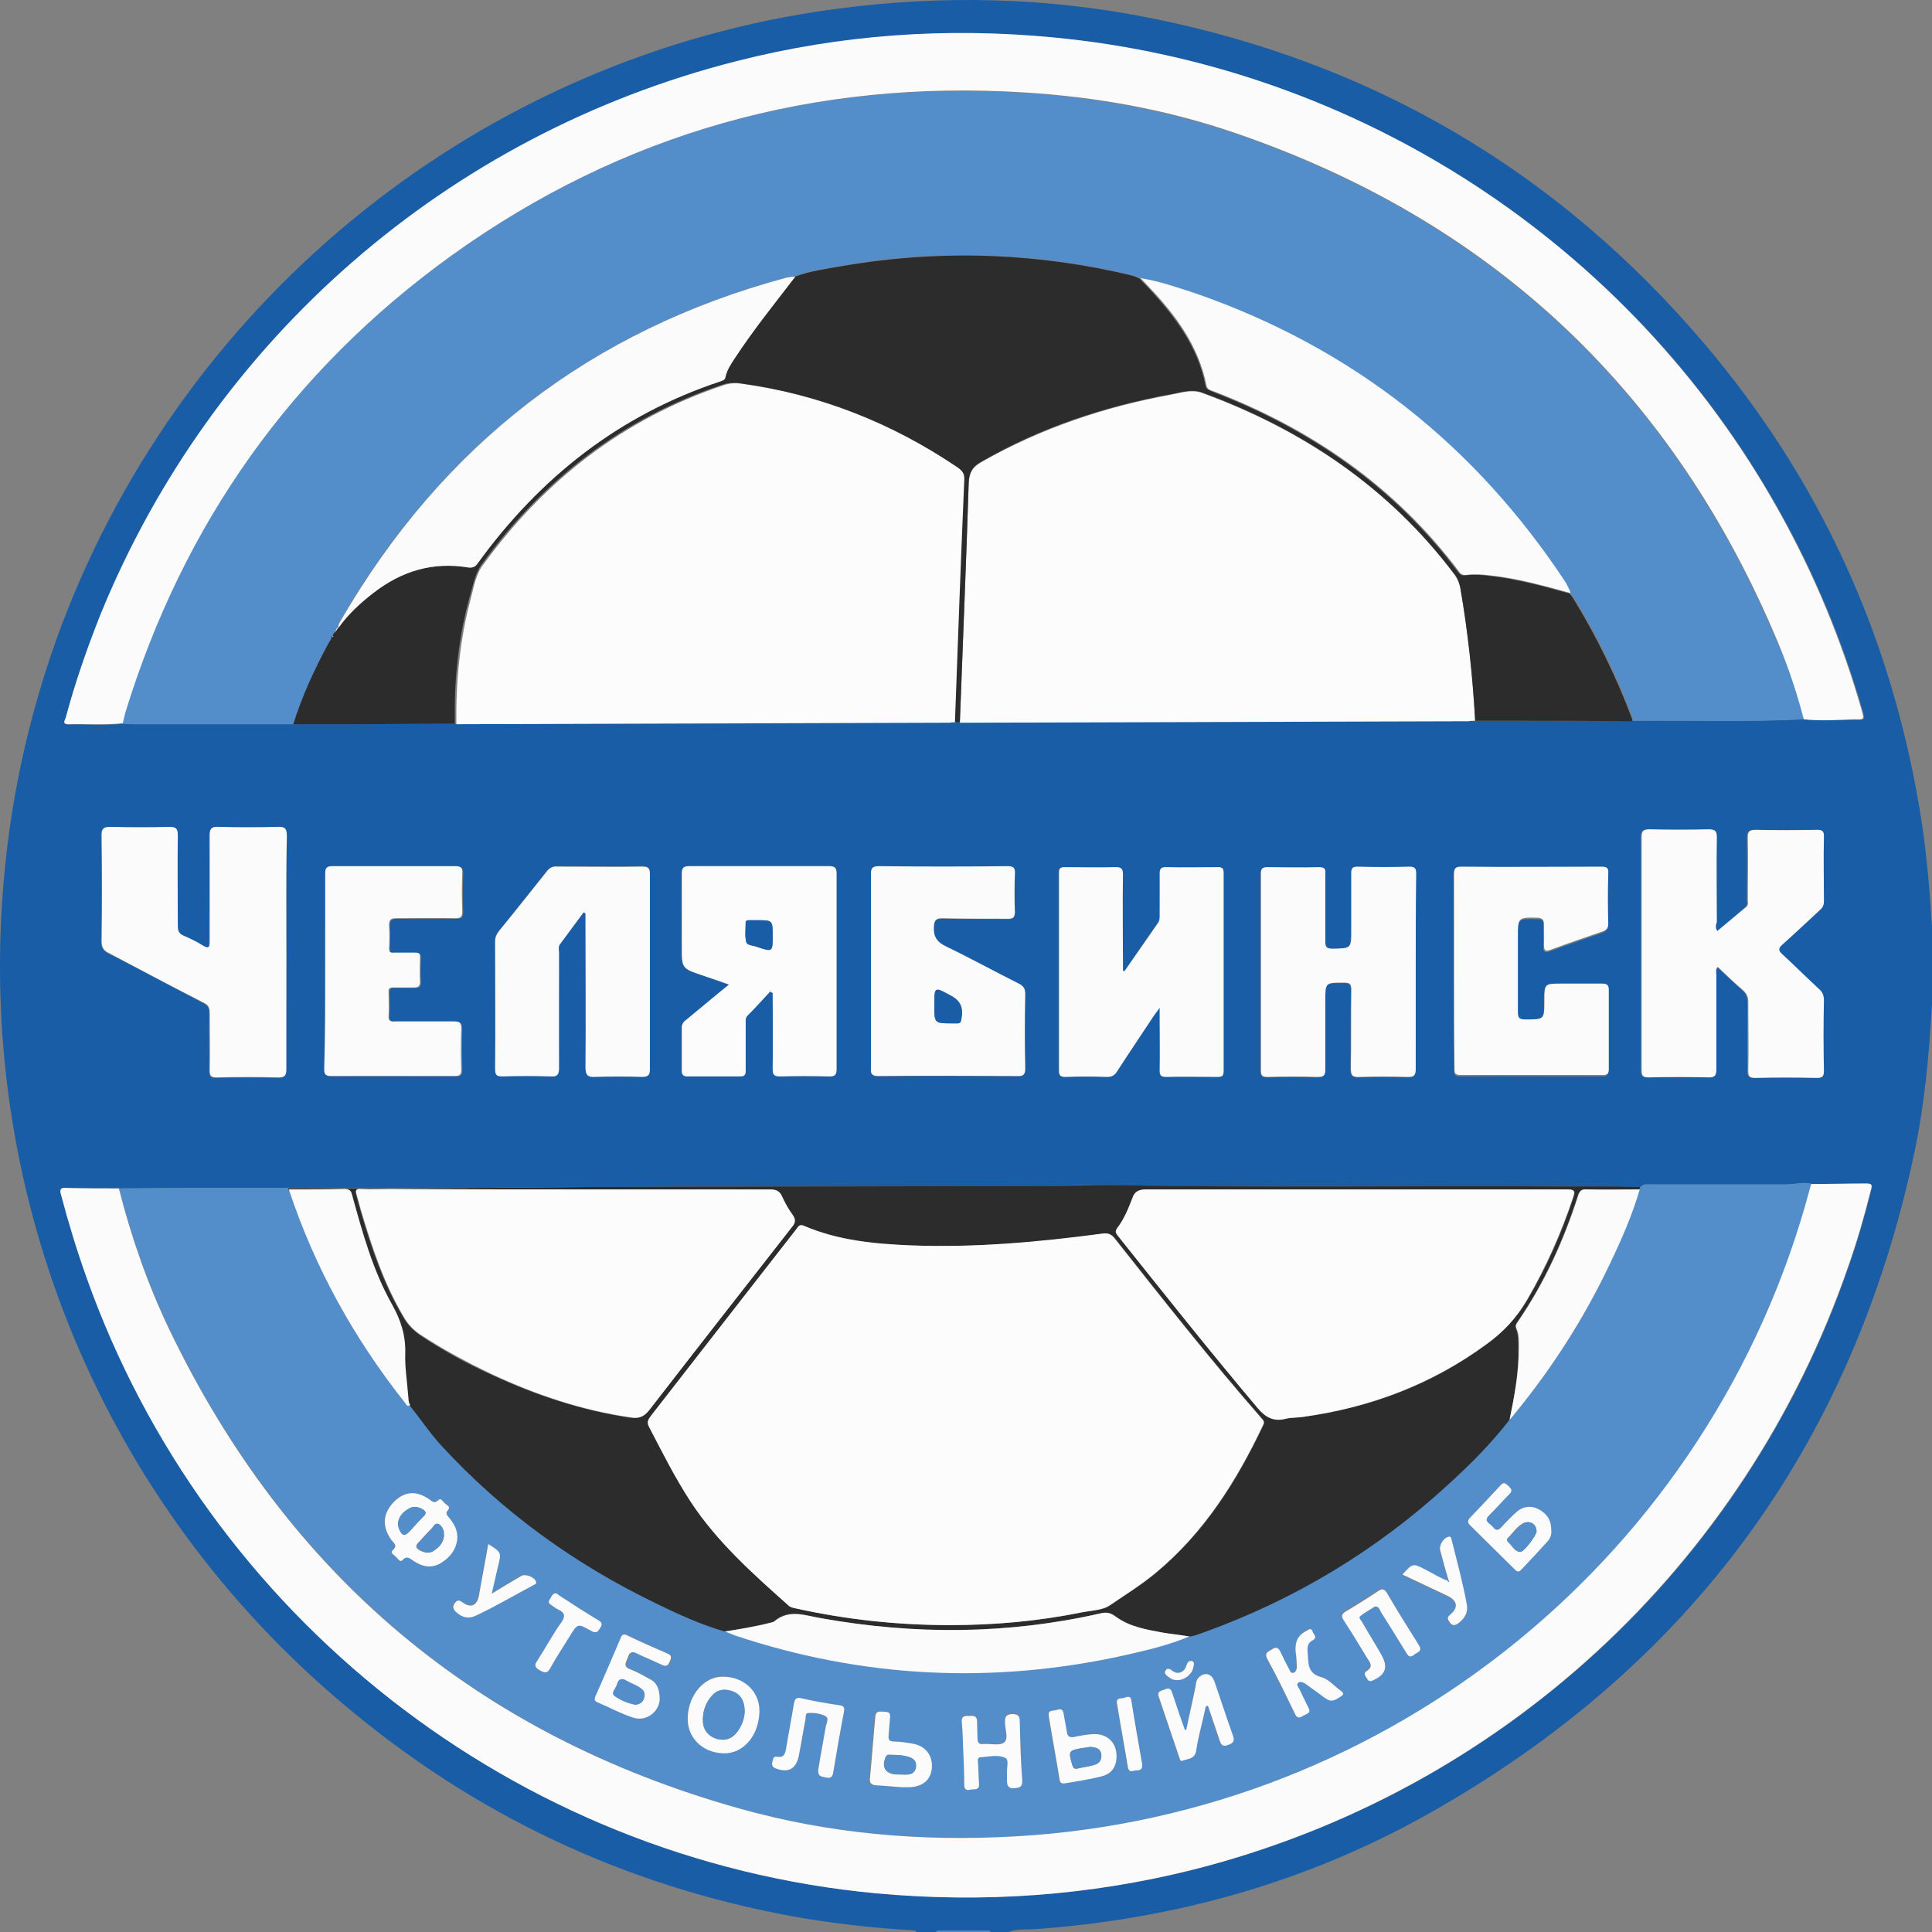 <?xml version="1.0" encoding="UTF-8"?>
<svg xmlns="http://www.w3.org/2000/svg" width="50" height="50" viewBox="0 0 50 50" fill="none">
  <rect x="0" y="0" width="50" height="50" fill="#808080" stroke="none"/>
  <g clip-path="url(#clip0_7229_634)">
    <path d="M26.099 50.004C25.947 50.004 25.794 50.004 25.642 50.004C25.616 49.966 25.591 49.966 25.553 49.966C25.133 49.966 24.726 49.966 24.307 49.966C24.269 49.966 24.243 49.978 24.218 50.004C24.053 50.004 23.887 50.004 23.722 50.004C23.697 49.94 23.62 49.966 23.582 49.953C22.68 49.902 21.777 49.8 20.887 49.66C16.514 48.923 12.598 47.156 9.178 44.346C2.911 39.223 -0.458 31.494 0.05 23.421C0.203 20.916 0.724 18.501 1.601 16.162C4.843 7.606 12.547 1.44 21.624 0.232C24.37 -0.137 27.104 -0.073 29.812 0.474C35.545 1.63 40.325 4.44 44.114 8.902C47.063 12.373 48.907 16.378 49.669 20.878C49.847 21.908 49.936 22.95 50 24.006C50 24.667 50 25.34 50 26.002C49.924 27.285 49.809 28.582 49.542 29.841C47.928 37.431 43.72 43.139 36.969 46.94C33.803 48.72 30.384 49.673 26.761 49.928C26.532 49.94 26.303 49.915 26.099 50.004ZM38.177 18.653C39.537 18.653 40.91 18.653 42.27 18.653C43.745 18.641 45.207 18.691 46.682 18.615C47.127 18.666 47.584 18.628 48.029 18.628C48.271 18.628 48.271 18.628 48.208 18.399C47.686 16.581 46.962 14.839 46.033 13.187C42.181 6.309 35.151 1.732 27.294 0.982C24.523 0.715 21.79 0.919 19.095 1.592C11.607 3.487 5.53 8.788 2.618 15.933C2.262 16.797 1.97 17.674 1.728 18.577C1.716 18.628 1.614 18.755 1.792 18.755C2.262 18.742 2.733 18.78 3.203 18.73C3.305 18.742 3.394 18.742 3.496 18.742C4.869 18.742 6.242 18.742 7.627 18.742C8.174 18.742 8.721 18.742 9.267 18.742C10.119 18.742 10.958 18.73 11.81 18.73C11.861 18.73 11.912 18.73 11.95 18.73C16.158 18.717 20.378 18.704 24.587 18.691C24.637 18.691 24.688 18.691 24.726 18.691C24.765 18.691 24.815 18.691 24.854 18.691C24.917 18.691 24.981 18.704 25.044 18.691C29.367 18.679 33.702 18.666 38.024 18.653C38.062 18.666 38.126 18.653 38.177 18.653ZM7.462 30.743C6.547 30.743 5.631 30.743 4.716 30.743C4.169 30.743 3.623 30.756 3.076 30.756C2.631 30.756 2.173 30.756 1.728 30.743C1.589 30.743 1.55 30.769 1.589 30.909C1.779 31.633 1.995 32.345 2.25 33.057C5.352 41.816 13.335 48.135 22.692 48.999C25.451 49.254 28.184 49.063 30.88 48.389C38.825 46.38 45.169 40.545 47.839 32.79C48.068 32.142 48.258 31.481 48.424 30.82C48.449 30.731 48.487 30.629 48.322 30.629C47.839 30.642 47.368 30.642 46.885 30.642C46.669 30.578 46.44 30.654 46.224 30.654C45.067 30.654 43.91 30.654 42.741 30.654C42.652 30.654 42.537 30.629 42.461 30.718C41.8 30.718 41.139 30.718 40.478 30.705C36.562 30.68 32.647 30.756 28.731 30.667C28.197 30.654 27.663 30.68 27.129 30.693C23.201 30.705 19.273 30.705 15.344 30.718C14.429 30.718 13.514 30.718 12.598 30.743C10.882 30.756 9.178 30.743 7.462 30.743ZM44.444 24.095C44.394 24.006 44.406 23.929 44.406 23.866C44.406 23.141 44.406 22.404 44.406 21.679C44.406 21.526 44.381 21.463 44.203 21.463C43.694 21.476 43.173 21.476 42.665 21.463C42.512 21.463 42.461 21.501 42.461 21.666C42.461 23.675 42.461 25.684 42.461 27.692C42.461 27.832 42.499 27.883 42.639 27.883C43.16 27.87 43.682 27.87 44.203 27.883C44.368 27.883 44.406 27.832 44.394 27.68C44.381 26.866 44.394 26.04 44.394 25.226C44.394 25.162 44.368 25.086 44.432 25.023C44.648 25.226 44.864 25.429 45.093 25.633C45.182 25.709 45.22 25.798 45.22 25.925C45.22 26.523 45.22 27.12 45.22 27.718C45.22 27.858 45.258 27.896 45.398 27.896C45.932 27.883 46.466 27.883 47 27.896C47.152 27.896 47.178 27.845 47.178 27.705C47.165 27.095 47.165 26.497 47.178 25.887C47.178 25.76 47.14 25.684 47.051 25.595C46.733 25.29 46.428 24.984 46.097 24.692C45.995 24.603 45.995 24.54 46.097 24.451C46.428 24.158 46.733 23.853 47.063 23.561C47.14 23.497 47.178 23.433 47.178 23.332C47.178 22.772 47.178 22.213 47.178 21.641C47.178 21.514 47.14 21.476 47.012 21.476C46.478 21.476 45.957 21.488 45.423 21.476C45.258 21.476 45.207 21.514 45.207 21.679C45.22 22.213 45.207 22.747 45.207 23.281C45.207 23.344 45.233 23.421 45.169 23.472C44.94 23.675 44.699 23.878 44.444 24.095ZM7.411 24.641C7.411 23.649 7.411 22.658 7.411 21.666C7.411 21.476 7.373 21.399 7.17 21.412C6.661 21.425 6.153 21.425 5.644 21.412C5.453 21.412 5.415 21.463 5.415 21.641C5.428 22.544 5.415 23.446 5.415 24.349C5.415 24.501 5.415 24.603 5.225 24.476C5.072 24.374 4.894 24.298 4.729 24.222C4.614 24.171 4.589 24.095 4.589 23.98C4.589 23.192 4.589 22.416 4.589 21.628C4.589 21.463 4.551 21.399 4.373 21.412C3.864 21.425 3.356 21.425 2.847 21.412C2.669 21.412 2.606 21.45 2.618 21.641C2.631 22.556 2.631 23.459 2.618 24.374C2.618 24.527 2.669 24.603 2.809 24.679C3.635 25.099 4.449 25.531 5.263 25.963C5.377 26.027 5.415 26.09 5.415 26.218C5.403 26.713 5.415 27.222 5.415 27.718C5.415 27.858 5.453 27.896 5.593 27.896C6.127 27.883 6.661 27.883 7.195 27.896C7.36 27.896 7.398 27.845 7.398 27.68C7.398 26.65 7.411 25.645 7.411 24.641ZM29.1 25.137C29.087 25.137 29.074 25.124 29.049 25.124C29.049 25.061 29.049 24.984 29.049 24.921C29.049 24.158 29.049 23.395 29.049 22.633C29.049 22.493 29.011 22.442 28.858 22.442C28.426 22.454 27.994 22.454 27.561 22.442C27.447 22.442 27.383 22.454 27.396 22.594C27.396 24.298 27.396 26.002 27.396 27.705C27.396 27.832 27.434 27.87 27.561 27.87C27.917 27.858 28.286 27.858 28.642 27.87C28.756 27.87 28.833 27.832 28.896 27.73C29.214 27.247 29.545 26.764 29.863 26.268C29.901 26.218 29.926 26.179 30.002 26.078C30.002 26.205 30.002 26.268 30.002 26.345C30.002 26.802 30.002 27.247 30.002 27.705C30.002 27.832 30.041 27.87 30.168 27.87C30.613 27.858 31.058 27.87 31.503 27.87C31.617 27.87 31.655 27.845 31.655 27.718C31.655 26.014 31.655 24.298 31.655 22.594C31.655 22.467 31.617 22.442 31.503 22.442C31.058 22.442 30.613 22.442 30.168 22.442C30.041 22.442 30.002 22.48 30.002 22.607C30.015 22.963 30.002 23.319 30.002 23.675C30.002 23.738 30.015 23.815 29.964 23.878C29.684 24.285 29.392 24.705 29.1 25.137ZM19.934 25.658C19.959 25.671 19.972 25.684 19.997 25.696C19.997 26.345 19.997 26.993 19.997 27.654C19.997 27.807 20.023 27.858 20.188 27.858C20.607 27.845 21.04 27.845 21.459 27.858C21.624 27.858 21.65 27.807 21.65 27.654C21.65 25.976 21.65 24.298 21.65 22.607C21.65 22.467 21.612 22.416 21.459 22.416C20.251 22.416 19.044 22.416 17.836 22.416C17.696 22.416 17.645 22.454 17.645 22.607C17.658 23.243 17.645 23.866 17.645 24.501C17.645 25.061 17.645 25.061 18.166 25.239C18.395 25.315 18.611 25.391 18.866 25.48C18.484 25.798 18.128 26.09 17.772 26.383C17.696 26.446 17.645 26.497 17.645 26.599C17.645 26.968 17.645 27.336 17.645 27.705C17.645 27.832 17.696 27.858 17.811 27.858C18.255 27.858 18.7 27.858 19.145 27.858C19.273 27.858 19.298 27.819 19.298 27.705C19.298 27.298 19.298 26.904 19.298 26.497C19.298 26.421 19.285 26.345 19.349 26.281C19.552 26.078 19.743 25.874 19.934 25.658ZM36.639 25.15C36.639 24.311 36.639 23.472 36.639 22.633C36.639 22.493 36.613 22.442 36.461 22.442C36.016 22.454 35.571 22.454 35.126 22.442C34.999 22.442 34.96 22.48 34.96 22.607C34.96 23.09 34.96 23.573 34.96 24.069C34.96 24.565 34.96 24.552 34.477 24.565C34.312 24.565 34.287 24.501 34.287 24.361C34.299 23.789 34.287 23.205 34.287 22.633C34.287 22.505 34.261 22.442 34.121 22.454C33.676 22.467 33.231 22.467 32.786 22.454C32.659 22.454 32.621 22.493 32.621 22.62C32.621 24.323 32.621 26.027 32.621 27.718C32.621 27.845 32.659 27.883 32.786 27.883C33.219 27.87 33.664 27.87 34.096 27.883C34.261 27.883 34.287 27.832 34.287 27.68C34.274 27.095 34.287 26.51 34.287 25.925C34.287 25.429 34.287 25.442 34.782 25.442C34.935 25.442 34.96 25.493 34.96 25.633C34.948 26.307 34.96 26.98 34.948 27.654C34.948 27.819 34.973 27.883 35.164 27.883C35.583 27.87 36.016 27.87 36.435 27.883C36.6 27.883 36.626 27.832 36.626 27.68C36.626 26.828 36.639 25.989 36.639 25.15ZM37.63 25.15C37.63 25.989 37.63 26.828 37.63 27.667C37.63 27.781 37.63 27.858 37.783 27.858C39.016 27.845 40.236 27.858 41.469 27.858C41.597 27.858 41.622 27.807 41.622 27.705C41.622 27.018 41.622 26.332 41.622 25.645C41.622 25.506 41.571 25.48 41.444 25.493C41.101 25.493 40.745 25.493 40.402 25.493C39.957 25.493 39.957 25.493 39.957 25.938C39.957 26.421 39.957 26.421 39.461 26.421C39.321 26.421 39.27 26.383 39.27 26.23C39.283 25.582 39.27 24.934 39.27 24.298C39.27 23.764 39.27 23.777 39.791 23.789C39.931 23.789 39.957 23.84 39.944 23.967C39.931 24.145 39.944 24.311 39.944 24.489C39.931 24.641 39.982 24.667 40.122 24.616C40.567 24.451 41.012 24.298 41.457 24.145C41.559 24.107 41.609 24.056 41.609 23.942C41.597 23.51 41.597 23.065 41.609 22.633C41.609 22.48 41.546 22.467 41.431 22.467C40.224 22.467 39.016 22.467 37.808 22.467C37.643 22.467 37.617 22.518 37.617 22.671C37.63 23.472 37.63 24.311 37.63 25.15ZM22.54 25.137C22.54 25.976 22.54 26.815 22.54 27.654C22.54 27.807 22.578 27.858 22.73 27.858C23.925 27.845 25.133 27.845 26.328 27.858C26.481 27.858 26.532 27.819 26.532 27.667C26.519 27.018 26.519 26.37 26.532 25.735C26.532 25.595 26.494 25.518 26.366 25.468C25.731 25.15 25.12 24.806 24.472 24.501C24.243 24.387 24.154 24.26 24.167 23.993C24.18 23.815 24.218 23.777 24.396 23.777C24.955 23.789 25.515 23.777 26.087 23.789C26.214 23.789 26.265 23.764 26.265 23.611C26.252 23.281 26.252 22.963 26.265 22.633C26.265 22.48 26.227 22.429 26.074 22.429C24.968 22.442 23.849 22.442 22.743 22.429C22.565 22.429 22.54 22.493 22.54 22.645C22.54 23.472 22.54 24.311 22.54 25.137ZM15.103 23.611C15.115 23.611 15.128 23.624 15.153 23.624C15.153 23.7 15.153 23.764 15.153 23.84C15.153 25.099 15.153 26.357 15.153 27.616C15.153 27.819 15.217 27.87 15.408 27.858C15.815 27.845 16.209 27.845 16.615 27.858C16.768 27.858 16.819 27.819 16.819 27.654C16.819 25.976 16.819 24.298 16.819 22.607C16.819 22.442 16.768 22.416 16.615 22.416C15.891 22.429 15.153 22.416 14.429 22.416C14.302 22.416 14.225 22.454 14.149 22.544C13.742 23.065 13.323 23.573 12.916 24.082C12.852 24.158 12.814 24.234 12.814 24.349C12.814 25.455 12.814 26.561 12.814 27.667C12.814 27.819 12.865 27.845 13.005 27.845C13.425 27.832 13.844 27.832 14.251 27.845C14.416 27.845 14.48 27.807 14.467 27.629C14.454 26.637 14.467 25.645 14.467 24.654C14.467 24.578 14.441 24.501 14.492 24.425C14.683 24.171 14.899 23.891 15.103 23.611ZM8.416 25.111C8.416 25.963 8.416 26.815 8.416 27.667C8.416 27.794 8.428 27.858 8.581 27.858C9.661 27.845 10.729 27.858 11.81 27.858C11.924 27.858 11.963 27.819 11.963 27.705C11.963 27.349 11.95 26.98 11.963 26.624C11.963 26.472 11.912 26.446 11.772 26.446C11.263 26.459 10.755 26.446 10.246 26.446C10.132 26.446 10.068 26.421 10.081 26.294C10.094 26.09 10.094 25.887 10.081 25.696C10.081 25.595 10.119 25.556 10.208 25.569C10.386 25.569 10.551 25.569 10.729 25.569C10.844 25.569 10.895 25.556 10.895 25.417C10.882 25.213 10.882 24.997 10.895 24.794C10.895 24.692 10.856 24.667 10.767 24.667C10.577 24.667 10.399 24.667 10.208 24.667C10.119 24.667 10.081 24.641 10.094 24.552C10.094 24.361 10.106 24.158 10.094 23.967C10.081 23.828 10.132 23.777 10.284 23.777C10.793 23.789 11.301 23.777 11.81 23.777C11.95 23.777 11.988 23.738 11.988 23.599C11.975 23.268 11.975 22.95 11.988 22.62C11.988 22.48 11.963 22.429 11.81 22.429C10.742 22.429 9.687 22.429 8.619 22.429C8.466 22.429 8.428 22.48 8.441 22.62C8.416 23.446 8.416 24.285 8.416 25.111Z" fill="#195DA6"></path>
    <path d="M24.218 50.004C24.243 49.966 24.269 49.966 24.307 49.966C24.726 49.966 25.133 49.966 25.553 49.966C25.591 49.966 25.616 49.978 25.642 50.004C25.159 50.004 24.688 50.004 24.218 50.004Z" fill="#548ECA"></path>
    <path d="M46.682 18.615C45.207 18.691 43.745 18.64 42.27 18.653C42.27 18.628 42.258 18.602 42.258 18.577C41.851 17.484 41.342 16.454 40.732 15.462C40.707 15.424 40.669 15.386 40.643 15.348C40.63 15.259 40.567 15.182 40.516 15.106C38.164 11.508 34.973 9.004 30.918 7.593C30.46 7.428 29.99 7.275 29.494 7.199C29.43 7.173 29.367 7.148 29.303 7.122C28.108 6.83 26.9 6.665 25.68 6.614C24.383 6.563 23.099 6.639 21.828 6.868C21.408 6.944 20.976 6.995 20.569 7.148C20.493 7.161 20.417 7.161 20.34 7.186C15.281 8.546 11.454 11.508 8.822 16.034C8.784 16.098 8.733 16.161 8.746 16.25C8.67 16.263 8.683 16.339 8.657 16.378V16.365C8.644 16.39 8.632 16.403 8.619 16.428V16.441L8.606 16.454C8.619 16.479 8.606 16.492 8.581 16.479C8.581 16.543 8.53 16.594 8.505 16.645C8.149 17.318 7.831 18.005 7.589 18.742C6.216 18.742 4.843 18.742 3.457 18.742C3.356 18.742 3.267 18.73 3.165 18.73C3.19 18.64 3.203 18.552 3.229 18.462C4.729 13.581 7.526 9.614 11.67 6.627C16.094 3.436 21.065 2.063 26.506 2.406C28.375 2.52 30.206 2.864 31.973 3.461C38.495 5.699 43.135 9.996 45.868 16.327C46.212 17.064 46.491 17.827 46.682 18.615Z" fill="#548ECA"></path>
    <path d="M42.461 30.718C42.537 30.629 42.639 30.654 42.741 30.654C43.898 30.654 45.054 30.654 46.224 30.654C46.44 30.654 46.669 30.578 46.885 30.642C46.873 30.693 46.86 30.731 46.847 30.782C44.33 40.202 36.016 46.978 26.29 47.525C23.862 47.665 21.472 47.461 19.133 46.8C12.357 44.893 7.449 40.749 4.398 34.417C3.839 33.248 3.406 32.028 3.089 30.756C3.635 30.756 4.182 30.744 4.729 30.744C5.644 30.744 6.559 30.744 7.475 30.744C7.475 30.756 7.475 30.769 7.475 30.782C8.148 32.803 9.165 34.646 10.5 36.312C10.526 36.35 10.551 36.426 10.627 36.363C10.907 36.706 11.149 37.062 11.441 37.392C13.03 39.121 14.899 40.469 17.009 41.486C17.581 41.766 18.166 42.033 18.777 42.211C18.853 42.249 18.929 42.274 19.005 42.3C22.323 43.406 25.705 43.571 29.112 42.808C29.672 42.681 30.231 42.554 30.765 42.325C30.892 42.312 31.019 42.261 31.146 42.223C33.511 41.372 35.634 40.1 37.477 38.397C38.05 37.876 38.584 37.329 39.067 36.719C39.117 36.668 39.168 36.617 39.206 36.566C40.198 35.371 41.025 34.074 41.673 32.676C41.965 32.053 42.245 31.43 42.436 30.769C42.448 30.769 42.448 30.744 42.461 30.718ZM37.465 40.927C37.249 40.85 37.058 40.723 36.855 40.621C36.55 40.456 36.55 40.456 36.282 40.761C36.677 40.952 37.071 41.13 37.465 41.321C37.694 41.435 37.732 41.613 37.541 41.778C37.465 41.855 37.427 41.893 37.503 41.995C37.579 42.084 37.643 42.084 37.732 42.02C37.91 41.906 37.986 41.753 37.948 41.537C37.846 40.965 37.681 40.418 37.554 39.859C37.541 39.821 37.541 39.77 37.477 39.782C37.35 39.808 37.223 40.011 37.261 40.138C37.338 40.393 37.414 40.66 37.477 40.914C37.477 40.901 37.477 40.914 37.465 40.927ZM11.835 39.821C11.835 39.579 11.746 39.426 11.619 39.274C11.568 39.21 11.517 39.16 11.594 39.083C11.657 39.007 11.594 38.969 11.543 38.931C11.479 38.88 11.416 38.753 11.352 38.816C11.225 38.931 11.149 38.829 11.072 38.778C10.755 38.575 10.462 38.6 10.208 38.854C9.89 39.16 9.865 39.503 10.132 39.859C10.195 39.935 10.297 40.011 10.17 40.113C10.094 40.177 10.182 40.227 10.221 40.266C10.284 40.316 10.348 40.444 10.411 40.38C10.551 40.24 10.627 40.342 10.716 40.405C10.933 40.545 11.161 40.596 11.403 40.456C11.657 40.316 11.81 40.088 11.835 39.821ZM17.073 43.94C17.06 43.711 16.984 43.545 16.819 43.444C16.666 43.355 16.501 43.266 16.336 43.202C16.119 43.126 16.234 43.012 16.272 42.897C16.31 42.77 16.374 42.719 16.514 42.795C16.717 42.91 16.946 42.986 17.162 43.088C17.264 43.139 17.315 43.101 17.353 43.012C17.391 42.923 17.429 42.859 17.302 42.795C16.946 42.643 16.603 42.49 16.259 42.325C16.183 42.287 16.132 42.287 16.094 42.376C15.878 42.884 15.649 43.393 15.433 43.901C15.408 43.965 15.395 44.016 15.484 44.054C15.789 44.181 16.081 44.346 16.399 44.448C16.73 44.563 17.086 44.27 17.073 43.94ZM30.701 44.766C30.689 44.766 30.663 44.766 30.651 44.766C30.536 44.448 30.422 44.13 30.32 43.8C30.282 43.685 30.218 43.685 30.129 43.724C30.04 43.762 29.926 43.762 29.977 43.914C30.155 44.435 30.333 44.969 30.511 45.491C30.523 45.529 30.536 45.592 30.587 45.567C30.727 45.516 30.905 45.529 30.943 45.313C31.007 44.957 31.096 44.613 31.172 44.258C31.184 44.219 31.172 44.156 31.248 44.143C31.35 44.448 31.451 44.741 31.553 45.046C31.591 45.16 31.63 45.224 31.769 45.16C31.896 45.109 31.947 45.071 31.896 44.919C31.731 44.448 31.579 43.978 31.413 43.507C31.35 43.304 31.159 43.266 31.007 43.418C30.943 43.469 30.956 43.558 30.93 43.635C30.854 44.016 30.778 44.397 30.701 44.766ZM40.147 39.605C40.147 39.337 40.033 39.172 39.817 39.058C39.613 38.956 39.423 38.981 39.257 39.121C39.117 39.248 38.978 39.376 38.863 39.516C38.774 39.617 38.711 39.617 38.634 39.516C38.571 39.426 38.367 39.376 38.545 39.21C38.723 39.032 38.889 38.842 39.067 38.664C39.156 38.575 39.105 38.524 39.041 38.46C38.978 38.409 38.94 38.333 38.838 38.435C38.571 38.727 38.304 39.007 38.037 39.287C37.961 39.363 37.973 39.401 38.05 39.477C38.444 39.859 38.825 40.24 39.206 40.621C39.27 40.685 39.308 40.698 39.372 40.621C39.588 40.38 39.817 40.151 40.033 39.91C40.122 39.821 40.16 39.706 40.147 39.605ZM19.654 44.296C19.666 43.8 19.26 43.406 18.713 43.38C18.23 43.367 17.81 43.851 17.798 44.448C17.785 44.957 18.179 45.351 18.726 45.364C19.234 45.376 19.641 44.906 19.654 44.296ZM24.93 45.338C24.93 45.618 24.955 45.898 24.955 46.164C24.955 46.279 25.006 46.317 25.108 46.292C25.197 46.266 25.349 46.342 25.337 46.139C25.324 45.961 25.324 45.783 25.311 45.605C25.311 45.541 25.286 45.465 25.375 45.453C25.591 45.44 25.82 45.376 26.01 45.465C26.112 45.516 26.036 45.732 26.061 45.872C26.074 45.936 26.074 45.999 26.061 46.063C26.049 46.203 26.087 46.266 26.252 46.253C26.392 46.241 26.468 46.228 26.455 46.05C26.43 45.554 26.404 45.058 26.392 44.55C26.392 44.397 26.366 44.334 26.188 44.334C26.01 44.334 26.01 44.423 26.01 44.563C26.01 44.741 26.112 44.969 25.985 45.071C25.87 45.16 25.642 45.109 25.464 45.109C25.451 45.109 25.451 45.109 25.438 45.109C25.324 45.122 25.286 45.071 25.298 44.969C25.298 44.83 25.286 44.677 25.286 44.537C25.298 44.359 25.171 44.397 25.057 44.385C24.93 44.372 24.879 44.423 24.892 44.55C24.917 44.83 24.93 45.084 24.93 45.338ZM21.179 45.783C21.154 45.999 21.281 45.974 21.37 45.999C21.472 46.025 21.535 46.012 21.561 45.885C21.65 45.364 21.739 44.83 21.84 44.308C21.866 44.181 21.815 44.156 21.713 44.13C21.395 44.08 21.065 44.029 20.747 43.952C20.595 43.914 20.556 43.978 20.544 44.105C20.48 44.499 20.417 44.88 20.34 45.275C20.315 45.402 20.277 45.491 20.124 45.465C19.997 45.44 20.01 45.541 19.984 45.618C19.959 45.707 19.997 45.745 20.086 45.77C20.404 45.872 20.607 45.783 20.671 45.453C20.747 45.122 20.798 44.804 20.849 44.474C20.861 44.423 20.849 44.346 20.912 44.334C21.065 44.321 21.23 44.346 21.357 44.41C21.472 44.474 21.383 44.601 21.37 44.69C21.306 45.071 21.243 45.453 21.179 45.783ZM35.583 41.575C35.685 41.562 35.698 41.639 35.723 41.689C35.939 42.033 36.155 42.389 36.371 42.732C36.435 42.834 36.473 42.897 36.588 42.795C36.664 42.732 36.816 42.706 36.702 42.541C36.422 42.096 36.143 41.651 35.876 41.194C35.812 41.079 35.748 41.092 35.647 41.156C35.38 41.334 35.1 41.511 34.821 41.677C34.706 41.74 34.693 41.804 34.77 41.918C34.986 42.249 35.189 42.592 35.393 42.923C35.456 43.037 35.507 43.139 35.367 43.215C35.253 43.291 35.342 43.355 35.367 43.418C35.405 43.495 35.456 43.495 35.532 43.456C35.837 43.317 35.914 43.126 35.748 42.821C35.583 42.529 35.405 42.249 35.24 41.956C35.215 41.906 35.138 41.855 35.202 41.791C35.329 41.728 35.469 41.651 35.583 41.575ZM23.341 46.253C23.417 46.253 23.442 46.253 23.468 46.253C23.836 46.266 24.065 46.088 24.091 45.758C24.116 45.427 23.925 45.185 23.569 45.122C23.417 45.096 23.264 45.084 23.112 45.071C22.985 45.071 22.959 45.02 22.972 44.906C22.997 44.753 22.997 44.588 23.01 44.435C23.023 44.27 22.908 44.296 22.819 44.296C22.73 44.283 22.641 44.283 22.629 44.423C22.59 44.957 22.54 45.491 22.489 46.025C22.476 46.152 22.514 46.203 22.641 46.203C22.908 46.215 23.15 46.241 23.341 46.253ZM28.896 45.453C28.896 45.084 28.642 44.842 28.261 44.88C28.095 44.893 27.93 44.931 27.765 44.957C27.663 44.982 27.612 44.931 27.599 44.83C27.574 44.664 27.536 44.499 27.511 44.334C27.485 44.194 27.396 44.232 27.32 44.258C27.244 44.283 27.104 44.245 27.129 44.41C27.231 44.957 27.32 45.503 27.409 46.05C27.422 46.139 27.472 46.164 27.549 46.152C27.866 46.088 28.172 46.037 28.489 45.974C28.769 45.91 28.896 45.719 28.896 45.453ZM33.549 42.884C33.549 42.948 33.549 43.05 33.549 43.151C33.549 43.215 33.524 43.266 33.46 43.279C33.384 43.304 33.371 43.228 33.346 43.177C33.27 43.037 33.193 42.897 33.13 42.745C33.079 42.63 33.028 42.592 32.913 42.668C32.825 42.732 32.697 42.745 32.786 42.923C33.028 43.393 33.27 43.863 33.498 44.334C33.549 44.448 33.613 44.461 33.702 44.397C33.778 44.346 33.943 44.334 33.842 44.169C33.753 44.016 33.689 43.863 33.613 43.698C33.587 43.647 33.524 43.596 33.575 43.545C33.626 43.495 33.702 43.507 33.765 43.558C33.905 43.66 34.045 43.762 34.185 43.863C34.414 44.041 34.465 44.041 34.693 43.889C34.77 43.838 34.77 43.8 34.693 43.749C34.528 43.622 34.376 43.444 34.185 43.393C33.803 43.291 33.854 43.012 33.829 42.745C33.816 42.617 33.829 42.503 33.956 42.44C34.096 42.363 33.994 42.287 33.956 42.211C33.905 42.109 33.842 42.172 33.791 42.198C33.536 42.363 33.498 42.592 33.549 42.884ZM12.636 39.96C12.547 40.418 12.471 40.85 12.382 41.283C12.331 41.537 12.178 41.6 11.962 41.461C11.873 41.41 11.835 41.397 11.759 41.473C11.683 41.562 11.695 41.626 11.784 41.702C11.937 41.842 12.102 41.893 12.293 41.804C12.814 41.575 13.297 41.27 13.806 41.003C13.844 40.99 13.882 40.965 13.857 40.914C13.819 40.8 13.59 40.711 13.475 40.774C13.234 40.914 13.005 41.054 12.712 41.232C12.776 40.952 12.827 40.736 12.878 40.52C12.979 40.177 12.979 40.177 12.636 39.96ZM14.378 41.232C14.289 41.257 14.276 41.334 14.225 41.397C14.187 41.461 14.213 41.499 14.263 41.537C14.327 41.575 14.378 41.613 14.441 41.651C14.607 41.728 14.645 41.817 14.53 41.982C14.314 42.3 14.124 42.643 13.908 42.973C13.819 43.101 13.857 43.151 13.971 43.228C14.085 43.291 14.149 43.329 14.238 43.177C14.391 42.897 14.569 42.63 14.734 42.363C14.95 42.007 14.95 42.007 15.306 42.211C15.42 42.274 15.459 42.236 15.522 42.147C15.586 42.058 15.598 41.995 15.484 41.931C15.141 41.728 14.81 41.511 14.479 41.295C14.441 41.27 14.403 41.257 14.378 41.232ZM29.557 45.643C29.468 45.122 29.379 44.563 29.265 44.003C29.239 43.851 29.1 43.965 29.023 43.952C28.947 43.952 28.884 43.978 28.896 44.092C28.998 44.639 29.087 45.185 29.176 45.732C29.201 45.859 29.278 45.847 29.354 45.821C29.443 45.809 29.57 45.847 29.557 45.643ZM30.46 43.482C30.651 43.482 30.841 43.342 30.867 43.164C30.879 43.101 30.918 43.012 30.829 42.986C30.752 42.973 30.714 43.037 30.689 43.113C30.638 43.279 30.473 43.342 30.346 43.253C30.282 43.202 30.206 43.151 30.155 43.228C30.091 43.317 30.206 43.367 30.256 43.418C30.32 43.469 30.396 43.482 30.46 43.482Z" fill="#548ECA"></path>
    <path d="M3.076 30.756C3.394 32.015 3.826 33.248 4.386 34.418C7.437 40.761 12.344 44.893 19.12 46.8C21.459 47.461 23.849 47.665 26.277 47.525C36.003 46.978 44.317 40.202 46.834 30.782C46.847 30.731 46.86 30.693 46.873 30.642C47.356 30.642 47.826 30.629 48.309 30.629C48.487 30.629 48.436 30.718 48.411 30.82C48.246 31.481 48.055 32.142 47.826 32.79C45.144 40.545 38.813 46.381 30.867 48.389C28.172 49.063 25.451 49.254 22.68 49C13.31 48.122 5.339 41.804 2.237 33.057C1.983 32.345 1.767 31.634 1.576 30.909C1.538 30.769 1.576 30.731 1.716 30.744C2.173 30.756 2.631 30.756 3.076 30.756Z" fill="#FBFBFC"></path>
    <path d="M24.726 18.692C24.675 18.692 24.625 18.692 24.587 18.704C20.378 18.717 16.158 18.73 11.95 18.742C11.899 18.742 11.848 18.742 11.81 18.742C11.797 17.636 11.899 16.543 12.191 15.462C12.268 15.17 12.318 14.852 12.509 14.611C14.098 12.424 16.145 10.835 18.726 9.97C18.878 9.919 19.031 9.907 19.196 9.932C21.243 10.212 23.099 10.962 24.815 12.106C24.942 12.195 24.993 12.284 24.993 12.437C24.879 14.509 24.803 16.607 24.726 18.692Z" fill="#FCFCFC"></path>
    <path d="M38.177 18.653C38.126 18.653 38.062 18.653 38.012 18.666C33.689 18.679 29.354 18.691 25.032 18.704C24.968 18.704 24.904 18.704 24.841 18.704C24.917 16.632 25.006 14.572 25.07 12.5C25.082 12.233 25.171 12.093 25.387 11.966C26.926 11.089 28.578 10.53 30.32 10.212C30.587 10.161 30.854 10.072 31.121 10.174C33.715 11.127 35.939 12.614 37.617 14.839C37.706 14.954 37.77 15.094 37.795 15.233C37.999 16.352 38.113 17.496 38.177 18.653Z" fill="#FCFCFC"></path>
    <path d="M46.682 18.615C46.478 17.827 46.212 17.064 45.881 16.314C43.148 9.983 38.507 5.686 31.986 3.448C30.218 2.838 28.388 2.508 26.519 2.393C21.078 2.05 16.107 3.436 11.683 6.614C7.538 9.602 4.741 13.568 3.241 18.45C3.216 18.539 3.203 18.628 3.178 18.717C2.707 18.768 2.237 18.73 1.767 18.742C1.589 18.742 1.69 18.628 1.703 18.564C1.945 17.662 2.25 16.785 2.593 15.92C5.504 8.775 11.594 3.474 19.069 1.58C21.764 0.893 24.498 0.702 27.269 0.969C35.126 1.719 42.156 6.296 46.008 13.174C46.936 14.827 47.661 16.568 48.182 18.386C48.246 18.615 48.246 18.628 48.004 18.615C47.584 18.628 47.14 18.666 46.682 18.615Z" fill="#FBFBFC"></path>
    <path d="M39.067 36.744C38.596 37.354 38.05 37.901 37.477 38.422C35.621 40.126 33.511 41.397 31.146 42.249C31.019 42.287 30.905 42.351 30.765 42.351C30.536 42.312 30.295 42.3 30.066 42.249C29.646 42.173 29.227 42.096 28.871 41.842C28.744 41.74 28.629 41.715 28.477 41.753C26.074 42.3 23.671 42.312 21.243 41.88C20.836 41.804 20.429 41.626 20.035 41.956C20.01 41.982 19.972 41.982 19.933 41.995C19.539 42.096 19.145 42.16 18.751 42.223C18.141 42.045 17.556 41.779 16.984 41.499C14.874 40.482 13.005 39.134 11.416 37.405C11.123 37.087 10.882 36.719 10.602 36.375C10.551 36.299 10.551 36.21 10.551 36.134C10.526 35.765 10.462 35.397 10.475 35.041C10.488 34.57 10.361 34.176 10.132 33.769C9.636 32.892 9.369 31.913 9.102 30.947C9.064 30.832 9.038 30.769 8.898 30.782C8.415 30.794 7.945 30.782 7.462 30.794C7.462 30.782 7.462 30.769 7.462 30.756C9.165 30.756 10.882 30.769 12.585 30.744C13.501 30.731 14.416 30.731 15.331 30.718C19.26 30.705 23.188 30.705 27.116 30.693C27.65 30.693 28.184 30.667 28.718 30.667C32.634 30.744 36.549 30.68 40.465 30.705C41.126 30.705 41.787 30.705 42.448 30.718C42.436 30.744 42.436 30.769 42.423 30.782C41.965 30.782 41.508 30.782 41.05 30.782C40.923 30.782 40.872 30.82 40.834 30.934C40.465 32.091 39.969 33.184 39.283 34.189C39.245 34.24 39.206 34.291 39.232 34.38C39.295 34.545 39.295 34.723 39.295 34.888C39.308 35.511 39.194 36.134 39.067 36.744ZM24.586 42.058C25.731 42.058 26.875 41.956 28.006 41.728C28.261 41.677 28.553 41.677 28.744 41.537C29.138 41.27 29.544 41.016 29.913 40.711C31.172 39.668 32.011 38.333 32.697 36.884C32.748 36.782 32.697 36.744 32.647 36.693C31.337 35.193 30.104 33.629 28.871 32.066C28.782 31.951 28.706 31.9 28.54 31.926C26.9 32.155 25.26 32.294 23.595 32.231C22.641 32.193 21.701 32.104 20.811 31.722C20.696 31.672 20.658 31.748 20.62 31.811C20.239 32.294 19.87 32.778 19.488 33.261C18.611 34.392 17.734 35.511 16.857 36.642C16.793 36.731 16.742 36.795 16.806 36.922C17.149 37.583 17.48 38.244 17.887 38.867C18.573 39.91 19.501 40.736 20.416 41.55C20.467 41.6 20.544 41.613 20.607 41.626C21.904 41.918 23.239 42.058 24.586 42.058ZM35.075 30.782C33.282 30.782 31.477 30.782 29.684 30.782C29.494 30.782 29.392 30.82 29.316 31.011C29.214 31.277 29.1 31.557 28.922 31.786C28.858 31.875 28.896 31.926 28.947 31.989C30.142 33.477 31.324 34.977 32.557 36.439C32.761 36.681 32.964 36.808 33.282 36.719C33.435 36.681 33.587 36.693 33.74 36.668C35.481 36.426 37.071 35.829 38.482 34.786C38.914 34.468 39.257 34.087 39.537 33.629C40.033 32.79 40.414 31.913 40.719 30.998C40.783 30.82 40.758 30.782 40.567 30.782C38.723 30.782 36.905 30.782 35.075 30.782ZM14.683 30.782C13.145 30.782 11.619 30.782 10.081 30.782C9.827 30.782 9.585 30.782 9.331 30.782C9.204 30.782 9.191 30.82 9.216 30.922C9.254 31.061 9.293 31.201 9.331 31.341C9.61 32.294 9.928 33.248 10.45 34.112C10.551 34.291 10.691 34.43 10.856 34.545C11.441 34.939 12.064 35.282 12.712 35.575C13.857 36.108 15.052 36.502 16.31 36.693C16.526 36.719 16.654 36.681 16.793 36.502C18.014 34.913 19.247 33.35 20.48 31.773C20.569 31.659 20.595 31.583 20.506 31.455C20.391 31.303 20.302 31.138 20.226 30.972C20.162 30.832 20.073 30.794 19.921 30.794C18.192 30.782 16.437 30.782 14.683 30.782Z" fill="#2D2C2C"></path>
    <path d="M38.177 18.653C38.113 17.496 37.986 16.352 37.795 15.221C37.77 15.081 37.719 14.941 37.617 14.827C35.927 12.602 33.715 11.114 31.121 10.161C30.854 10.059 30.587 10.148 30.32 10.199C28.578 10.517 26.926 11.064 25.387 11.954C25.159 12.081 25.082 12.233 25.07 12.488C25.006 14.56 24.917 16.619 24.841 18.692C24.803 18.692 24.752 18.692 24.714 18.692C24.79 16.607 24.866 14.509 24.955 12.424C24.968 12.259 24.904 12.182 24.777 12.093C23.074 10.937 21.205 10.199 19.158 9.919C18.993 9.894 18.84 9.907 18.688 9.958C16.107 10.822 14.06 12.411 12.471 14.598C12.293 14.839 12.242 15.157 12.153 15.45C11.861 16.517 11.746 17.611 11.772 18.73C10.92 18.73 10.081 18.742 9.229 18.742C8.682 18.742 8.136 18.742 7.589 18.742C7.818 18.018 8.136 17.318 8.504 16.645C8.53 16.594 8.581 16.543 8.581 16.479C8.593 16.467 8.593 16.454 8.606 16.454L8.619 16.441V16.428C8.632 16.403 8.644 16.39 8.657 16.365V16.378C8.682 16.34 8.721 16.289 8.746 16.25C8.988 15.895 9.305 15.615 9.649 15.348C10.386 14.776 11.2 14.534 12.115 14.687C12.229 14.7 12.293 14.661 12.357 14.572C13.971 12.36 16.018 10.733 18.637 9.869C18.688 9.856 18.751 9.843 18.764 9.754C18.802 9.576 18.904 9.424 19.006 9.271C19.476 8.534 20.035 7.86 20.569 7.161C20.976 7.008 21.408 6.957 21.828 6.881C23.099 6.665 24.396 6.576 25.68 6.627C26.9 6.678 28.108 6.843 29.303 7.135C29.367 7.148 29.43 7.186 29.494 7.212C29.57 7.288 29.646 7.377 29.723 7.453C30.409 8.19 31.007 8.979 31.197 9.983C31.223 10.097 31.299 10.097 31.375 10.136C33.918 11.114 36.079 12.602 37.732 14.801C37.783 14.877 37.846 14.903 37.935 14.89C38.139 14.865 38.342 14.877 38.533 14.903C39.245 14.979 39.931 15.17 40.618 15.361C40.643 15.399 40.681 15.424 40.707 15.475C41.317 16.467 41.825 17.509 42.232 18.59C42.245 18.615 42.245 18.641 42.245 18.666C40.91 18.653 39.55 18.653 38.177 18.653Z" fill="#2D2C2C"></path>
    <path d="M44.444 24.095C44.699 23.878 44.953 23.675 45.194 23.472C45.258 23.421 45.233 23.344 45.233 23.281C45.233 22.747 45.245 22.213 45.233 21.679C45.233 21.514 45.283 21.476 45.449 21.476C45.983 21.488 46.504 21.488 47.038 21.476C47.165 21.476 47.203 21.514 47.203 21.641C47.19 22.2 47.203 22.76 47.203 23.332C47.203 23.433 47.165 23.497 47.089 23.561C46.771 23.853 46.453 24.158 46.123 24.451C46.021 24.54 46.021 24.603 46.123 24.692C46.44 24.984 46.758 25.302 47.076 25.595C47.165 25.671 47.203 25.76 47.203 25.887C47.19 26.497 47.19 27.095 47.203 27.705C47.203 27.845 47.178 27.896 47.025 27.896C46.491 27.883 45.957 27.883 45.423 27.896C45.283 27.896 45.245 27.858 45.245 27.718C45.258 27.12 45.245 26.523 45.245 25.925C45.245 25.798 45.207 25.722 45.118 25.633C44.889 25.442 44.673 25.226 44.457 25.023C44.394 25.086 44.419 25.162 44.419 25.226C44.419 26.04 44.419 26.866 44.419 27.68C44.419 27.832 44.381 27.883 44.228 27.883C43.707 27.87 43.186 27.87 42.665 27.883C42.512 27.883 42.487 27.832 42.487 27.692C42.487 25.684 42.487 23.675 42.487 21.666C42.487 21.514 42.525 21.463 42.69 21.463C43.199 21.476 43.72 21.476 44.228 21.463C44.406 21.463 44.432 21.526 44.432 21.679C44.419 22.404 44.432 23.141 44.432 23.866C44.406 23.929 44.381 24.006 44.444 24.095Z" fill="#FBFBFC"></path>
    <path d="M7.411 24.641C7.411 25.645 7.411 26.65 7.411 27.667C7.411 27.832 7.373 27.883 7.208 27.883C6.674 27.87 6.14 27.87 5.606 27.883C5.466 27.883 5.428 27.845 5.428 27.705C5.441 27.209 5.428 26.701 5.428 26.205C5.428 26.078 5.39 26.001 5.275 25.951C4.449 25.531 3.635 25.099 2.822 24.666C2.682 24.603 2.631 24.514 2.631 24.361C2.644 23.446 2.644 22.544 2.631 21.628C2.631 21.437 2.682 21.399 2.86 21.399C3.368 21.412 3.877 21.412 4.386 21.399C4.563 21.399 4.602 21.45 4.602 21.615C4.589 22.404 4.602 23.179 4.602 23.967C4.602 24.082 4.627 24.158 4.741 24.209C4.907 24.285 5.085 24.361 5.237 24.463C5.428 24.578 5.428 24.489 5.428 24.336C5.428 23.433 5.428 22.531 5.428 21.628C5.428 21.45 5.466 21.387 5.657 21.399C6.165 21.412 6.674 21.412 7.182 21.399C7.399 21.387 7.424 21.463 7.424 21.654C7.399 22.658 7.411 23.649 7.411 24.641Z" fill="#FBFBFC"></path>
    <path d="M29.1 25.137C29.392 24.718 29.685 24.298 29.977 23.878C30.015 23.815 30.015 23.751 30.015 23.675C30.015 23.319 30.015 22.963 30.015 22.607C30.015 22.48 30.053 22.442 30.18 22.442C30.625 22.455 31.07 22.442 31.515 22.442C31.63 22.442 31.668 22.467 31.668 22.595C31.668 24.298 31.668 26.014 31.668 27.718C31.668 27.845 31.63 27.87 31.515 27.87C31.07 27.87 30.625 27.858 30.18 27.87C30.053 27.87 30.015 27.832 30.015 27.705C30.028 27.26 30.015 26.802 30.015 26.345C30.015 26.281 30.015 26.205 30.015 26.078C29.952 26.167 29.913 26.218 29.875 26.268C29.557 26.752 29.227 27.235 28.909 27.73C28.846 27.832 28.769 27.87 28.655 27.87C28.299 27.858 27.93 27.858 27.574 27.87C27.447 27.87 27.409 27.832 27.409 27.705C27.409 26.002 27.409 24.298 27.409 22.595C27.409 22.455 27.46 22.442 27.574 22.442C28.006 22.442 28.439 22.455 28.871 22.442C29.023 22.442 29.062 22.48 29.062 22.633C29.049 23.395 29.062 24.158 29.062 24.921C29.062 24.985 29.062 25.061 29.062 25.124C29.074 25.124 29.087 25.124 29.1 25.137Z" fill="#FBFBFC"></path>
    <path d="M19.934 25.658C19.743 25.861 19.552 26.078 19.349 26.281C19.285 26.345 19.298 26.421 19.298 26.497C19.298 26.904 19.298 27.298 19.298 27.705C19.298 27.819 19.273 27.858 19.145 27.858C18.701 27.858 18.256 27.858 17.811 27.858C17.696 27.858 17.645 27.832 17.645 27.705C17.645 27.336 17.645 26.968 17.645 26.599C17.645 26.497 17.696 26.434 17.772 26.383C18.128 26.09 18.472 25.798 18.866 25.48C18.611 25.391 18.395 25.315 18.166 25.239C17.645 25.061 17.645 25.061 17.645 24.501C17.645 23.866 17.645 23.243 17.645 22.607C17.645 22.454 17.696 22.416 17.836 22.416C19.044 22.416 20.251 22.416 21.459 22.416C21.612 22.416 21.65 22.467 21.65 22.607C21.65 24.285 21.65 25.963 21.65 27.654C21.65 27.807 21.625 27.858 21.459 27.858C21.04 27.845 20.607 27.845 20.188 27.858C20.023 27.858 19.997 27.807 19.997 27.654C20.01 27.006 19.997 26.357 19.997 25.696C19.985 25.696 19.959 25.683 19.934 25.658ZM19.997 24.221C19.997 23.815 19.997 23.815 19.59 23.815C19.527 23.815 19.463 23.815 19.4 23.815C19.361 23.815 19.298 23.815 19.298 23.866C19.298 24.044 19.273 24.209 19.311 24.374C19.336 24.476 19.489 24.463 19.578 24.501C19.997 24.641 19.997 24.641 19.997 24.221Z" fill="#FCFCFC"></path>
    <path d="M36.639 25.15C36.639 25.989 36.639 26.828 36.639 27.667C36.639 27.82 36.6 27.87 36.448 27.87C36.028 27.858 35.596 27.858 35.177 27.87C34.986 27.883 34.961 27.807 34.961 27.642C34.973 26.968 34.961 26.294 34.973 25.62C34.973 25.48 34.948 25.43 34.795 25.43C34.299 25.43 34.299 25.417 34.299 25.913C34.299 26.497 34.299 27.082 34.299 27.667C34.299 27.82 34.274 27.87 34.109 27.87C33.676 27.858 33.231 27.858 32.799 27.87C32.672 27.87 32.634 27.832 32.634 27.705C32.634 26.002 32.634 24.298 32.634 22.607C32.634 22.48 32.672 22.442 32.799 22.442C33.244 22.442 33.689 22.455 34.134 22.442C34.287 22.442 34.312 22.493 34.299 22.62C34.299 23.192 34.299 23.777 34.299 24.349C34.299 24.489 34.312 24.552 34.49 24.552C34.973 24.54 34.973 24.552 34.973 24.056C34.973 23.573 34.973 23.09 34.973 22.595C34.973 22.467 34.999 22.429 35.139 22.429C35.584 22.442 36.028 22.442 36.473 22.429C36.626 22.429 36.651 22.48 36.651 22.62C36.639 23.459 36.639 24.298 36.639 25.15Z" fill="#FBFBFC"></path>
    <path d="M37.63 25.15C37.63 24.311 37.63 23.472 37.63 22.633C37.63 22.48 37.656 22.429 37.821 22.429C39.029 22.442 40.236 22.429 41.444 22.429C41.571 22.429 41.635 22.455 41.622 22.595C41.609 23.027 41.609 23.472 41.622 23.904C41.622 24.031 41.571 24.069 41.469 24.107C41.025 24.26 40.58 24.412 40.135 24.578C39.995 24.629 39.957 24.603 39.957 24.451C39.969 24.273 39.957 24.107 39.957 23.929C39.957 23.815 39.931 23.764 39.804 23.751C39.283 23.739 39.283 23.739 39.283 24.26C39.283 24.908 39.283 25.557 39.283 26.192C39.283 26.345 39.321 26.383 39.474 26.383C39.969 26.383 39.969 26.383 39.969 25.9C39.969 25.455 39.969 25.455 40.414 25.455C40.758 25.455 41.114 25.455 41.457 25.455C41.571 25.455 41.635 25.48 41.635 25.608C41.635 26.294 41.635 26.98 41.635 27.667C41.635 27.781 41.609 27.82 41.482 27.82C40.249 27.82 39.029 27.82 37.795 27.82C37.63 27.82 37.643 27.743 37.643 27.629C37.63 26.828 37.63 25.989 37.63 25.15Z" fill="#FBFBFC"></path>
    <path d="M22.54 25.137C22.54 24.298 22.54 23.471 22.54 22.632C22.54 22.48 22.565 22.416 22.743 22.416C23.849 22.429 24.968 22.429 26.074 22.416C26.227 22.416 26.277 22.454 26.265 22.62C26.252 22.95 26.252 23.268 26.265 23.599C26.265 23.738 26.214 23.777 26.087 23.777C25.527 23.777 24.968 23.777 24.396 23.764C24.231 23.764 24.18 23.802 24.167 23.98C24.154 24.234 24.243 24.374 24.472 24.488C25.108 24.794 25.731 25.137 26.366 25.455C26.494 25.518 26.532 25.595 26.532 25.722C26.519 26.37 26.519 27.018 26.532 27.654C26.532 27.807 26.481 27.858 26.328 27.845C25.133 27.845 23.926 27.832 22.73 27.845C22.565 27.845 22.527 27.794 22.54 27.641C22.54 26.828 22.54 25.989 22.54 25.137ZM24.18 26.014C24.18 26.484 24.18 26.484 24.637 26.484C24.688 26.484 24.739 26.484 24.777 26.484C24.828 26.484 24.854 26.459 24.866 26.395C24.93 26.09 24.854 25.9 24.587 25.76C24.18 25.544 24.18 25.544 24.18 26.014Z" fill="#FBFBFC"></path>
    <path d="M15.103 23.611C14.899 23.891 14.696 24.158 14.492 24.438C14.441 24.501 14.467 24.59 14.467 24.667C14.467 25.658 14.467 26.65 14.467 27.642C14.467 27.82 14.416 27.87 14.251 27.858C13.831 27.845 13.412 27.845 13.005 27.858C12.865 27.858 12.814 27.832 12.814 27.68C12.827 26.574 12.814 25.468 12.814 24.361C12.814 24.26 12.852 24.183 12.916 24.095C13.335 23.586 13.742 23.065 14.149 22.556C14.225 22.454 14.302 22.416 14.429 22.429C15.153 22.429 15.891 22.442 16.615 22.429C16.768 22.429 16.819 22.467 16.819 22.62C16.819 24.298 16.819 25.976 16.819 27.667C16.819 27.82 16.781 27.87 16.615 27.87C16.209 27.858 15.815 27.858 15.408 27.87C15.217 27.883 15.153 27.832 15.153 27.629C15.166 26.37 15.153 25.112 15.153 23.853C15.153 23.777 15.153 23.713 15.153 23.637C15.128 23.624 15.115 23.624 15.103 23.611Z" fill="#FBFBFC"></path>
    <path d="M8.416 25.111C8.416 24.272 8.416 23.446 8.416 22.607C8.416 22.467 8.454 22.416 8.594 22.416C9.661 22.416 10.717 22.416 11.784 22.416C11.937 22.416 11.975 22.467 11.963 22.607C11.95 22.938 11.95 23.255 11.963 23.586C11.963 23.726 11.924 23.764 11.784 23.764C11.276 23.751 10.768 23.764 10.259 23.764C10.106 23.764 10.068 23.802 10.068 23.954C10.081 24.145 10.081 24.349 10.068 24.539C10.068 24.628 10.094 24.666 10.183 24.654C10.373 24.654 10.551 24.654 10.742 24.654C10.844 24.654 10.882 24.679 10.869 24.781C10.869 24.984 10.857 25.2 10.869 25.404C10.869 25.531 10.818 25.556 10.704 25.556C10.526 25.556 10.361 25.556 10.183 25.556C10.081 25.556 10.043 25.582 10.056 25.683C10.056 25.887 10.068 26.09 10.056 26.281C10.043 26.421 10.106 26.446 10.221 26.434C10.729 26.434 11.238 26.434 11.746 26.434C11.886 26.434 11.937 26.459 11.937 26.612C11.924 26.968 11.924 27.336 11.937 27.692C11.937 27.807 11.899 27.845 11.784 27.845C10.704 27.845 9.636 27.845 8.555 27.845C8.403 27.845 8.39 27.781 8.39 27.654C8.416 26.828 8.416 25.976 8.416 25.111Z" fill="#FBFBFC"></path>
    <path d="M40.643 15.348C39.957 15.157 39.27 14.966 38.558 14.89C38.355 14.865 38.151 14.852 37.961 14.877C37.859 14.89 37.808 14.865 37.757 14.788C36.105 12.589 33.943 11.102 31.401 10.123C31.325 10.097 31.248 10.085 31.223 9.97C31.019 8.953 30.435 8.165 29.748 7.44C29.672 7.364 29.596 7.275 29.519 7.199C30.002 7.275 30.473 7.44 30.943 7.593C34.999 9.004 38.19 11.521 40.541 15.106C40.567 15.182 40.63 15.259 40.643 15.348Z" fill="#FBFBFC"></path>
    <path d="M20.582 7.161C20.048 7.86 19.501 8.534 19.018 9.271C18.917 9.424 18.815 9.576 18.777 9.754C18.764 9.843 18.701 9.843 18.65 9.869C16.031 10.733 13.971 12.36 12.369 14.572C12.306 14.661 12.255 14.7 12.128 14.687C11.2 14.534 10.399 14.776 9.661 15.348C9.318 15.615 9.013 15.895 8.759 16.25C8.746 16.162 8.797 16.111 8.835 16.034C11.467 11.508 15.293 8.546 20.353 7.186C20.429 7.173 20.506 7.161 20.582 7.161Z" fill="#FBFBFC"></path>
    <path d="M8.759 16.238C8.733 16.276 8.695 16.327 8.67 16.365C8.695 16.327 8.695 16.25 8.759 16.238Z" fill="#FBFBFC"></path>
    <path d="M8.619 16.454C8.606 16.467 8.606 16.479 8.594 16.479C8.632 16.492 8.632 16.479 8.619 16.454Z" fill="#FBFBFC"></path>
    <path d="M18.764 42.223C19.158 42.16 19.552 42.096 19.946 41.995C19.984 41.982 20.023 41.982 20.048 41.956C20.429 41.639 20.849 41.816 21.256 41.88C23.671 42.312 26.087 42.3 28.489 41.753C28.642 41.715 28.744 41.74 28.884 41.842C29.227 42.096 29.659 42.172 30.079 42.249C30.307 42.287 30.549 42.312 30.778 42.35C30.244 42.579 29.684 42.706 29.125 42.834C25.705 43.596 22.336 43.431 19.018 42.325C18.916 42.287 18.84 42.249 18.764 42.223Z" fill="#FBFBFC"></path>
    <path d="M39.067 36.744C39.194 36.134 39.308 35.524 39.308 34.888C39.308 34.71 39.321 34.532 39.245 34.38C39.207 34.291 39.258 34.252 39.296 34.189C39.982 33.184 40.478 32.091 40.847 30.934C40.885 30.82 40.936 30.769 41.063 30.782C41.52 30.794 41.978 30.782 42.436 30.782C42.245 31.443 41.965 32.078 41.673 32.689C41.012 34.087 40.186 35.384 39.207 36.579C39.156 36.642 39.118 36.693 39.067 36.744Z" fill="#FBFBFC"></path>
    <path d="M7.475 30.782C7.958 30.782 8.428 30.782 8.911 30.769C9.051 30.769 9.089 30.82 9.115 30.934C9.382 31.9 9.649 32.879 10.145 33.756C10.373 34.163 10.501 34.557 10.488 35.028C10.475 35.396 10.539 35.765 10.564 36.121C10.577 36.197 10.564 36.286 10.615 36.363C10.539 36.426 10.513 36.337 10.488 36.312C9.166 34.646 8.149 32.816 7.475 30.782Z" fill="#FBFBFC"></path>
    <path d="M11.835 39.821C11.81 40.088 11.657 40.304 11.403 40.456C11.162 40.596 10.933 40.545 10.717 40.406C10.615 40.342 10.539 40.24 10.412 40.38C10.348 40.444 10.284 40.316 10.221 40.266C10.17 40.227 10.094 40.177 10.17 40.113C10.297 39.999 10.195 39.935 10.132 39.859C9.878 39.503 9.903 39.16 10.208 38.855C10.475 38.6 10.755 38.575 11.073 38.778C11.162 38.829 11.225 38.944 11.352 38.816C11.416 38.753 11.479 38.893 11.543 38.931C11.594 38.969 11.657 39.007 11.594 39.083C11.518 39.16 11.568 39.21 11.619 39.274C11.746 39.427 11.848 39.592 11.835 39.821ZM11.492 39.732C11.492 39.706 11.479 39.681 11.479 39.655C11.454 39.579 11.429 39.49 11.34 39.452C11.251 39.414 11.213 39.516 11.162 39.566C11.047 39.681 10.933 39.808 10.818 39.935C10.742 40.011 10.768 40.062 10.844 40.113C10.958 40.177 11.073 40.215 11.2 40.151C11.365 40.05 11.479 39.922 11.492 39.732ZM10.297 39.439C10.31 39.477 10.31 39.516 10.323 39.554C10.399 39.757 10.475 39.77 10.615 39.617C10.729 39.49 10.831 39.363 10.958 39.249C11.047 39.16 11.022 39.109 10.933 39.058C10.818 38.994 10.704 38.969 10.577 39.045C10.424 39.134 10.31 39.249 10.297 39.439Z" fill="#FBFBFC"></path>
    <path d="M17.073 43.94C17.086 44.283 16.73 44.575 16.374 44.448C16.056 44.346 15.764 44.181 15.459 44.054C15.382 44.016 15.382 43.978 15.408 43.901C15.637 43.393 15.853 42.884 16.069 42.376C16.107 42.287 16.158 42.287 16.234 42.325C16.577 42.49 16.921 42.643 17.277 42.795C17.404 42.846 17.366 42.922 17.328 43.011C17.289 43.1 17.251 43.139 17.137 43.088C16.921 42.986 16.704 42.897 16.488 42.795C16.349 42.719 16.285 42.77 16.247 42.897C16.209 43.011 16.107 43.126 16.31 43.202C16.476 43.266 16.641 43.355 16.794 43.444C16.997 43.533 17.061 43.698 17.073 43.94ZM16.438 44.117C16.565 44.105 16.641 44.054 16.666 43.952C16.704 43.851 16.679 43.762 16.59 43.698C16.476 43.609 16.336 43.571 16.209 43.495C16.082 43.418 16.005 43.456 15.967 43.596C15.942 43.698 15.802 43.812 15.904 43.889C16.056 44.003 16.247 44.079 16.438 44.117Z" fill="#FBFBFC"></path>
    <path d="M30.701 44.766C30.778 44.385 30.867 44.016 30.943 43.635C30.956 43.558 30.956 43.482 31.019 43.418C31.172 43.266 31.35 43.304 31.426 43.507C31.591 43.978 31.744 44.461 31.909 44.919C31.96 45.071 31.909 45.109 31.782 45.16C31.642 45.211 31.604 45.16 31.566 45.046C31.464 44.741 31.363 44.448 31.261 44.143C31.185 44.156 31.197 44.207 31.185 44.258C31.108 44.614 31.007 44.957 30.956 45.313C30.918 45.529 30.74 45.516 30.6 45.567C30.549 45.592 30.536 45.529 30.523 45.491C30.346 44.969 30.168 44.435 29.99 43.914C29.939 43.762 30.053 43.762 30.142 43.724C30.231 43.685 30.295 43.685 30.333 43.8C30.435 44.118 30.549 44.448 30.663 44.766C30.663 44.766 30.676 44.766 30.701 44.766Z" fill="#FBFBFC"></path>
    <path d="M40.147 39.605C40.16 39.706 40.122 39.821 40.033 39.91C39.817 40.151 39.588 40.393 39.372 40.621C39.308 40.698 39.257 40.672 39.206 40.621C38.825 40.24 38.431 39.859 38.05 39.477C37.986 39.414 37.973 39.363 38.037 39.287C38.304 39.007 38.571 38.727 38.838 38.435C38.927 38.333 38.978 38.41 39.041 38.46C39.105 38.524 39.156 38.575 39.067 38.664C38.889 38.842 38.723 39.032 38.545 39.21C38.367 39.376 38.571 39.426 38.634 39.516C38.711 39.617 38.774 39.617 38.863 39.516C38.99 39.376 39.117 39.248 39.257 39.121C39.423 38.982 39.626 38.956 39.817 39.058C40.033 39.172 40.147 39.337 40.147 39.605ZM39.766 39.63C39.766 39.439 39.588 39.337 39.41 39.426C39.27 39.503 39.181 39.63 39.079 39.744C39.041 39.795 38.952 39.833 39.029 39.91C39.13 39.999 39.194 40.151 39.334 40.164C39.435 40.177 39.766 39.732 39.766 39.63Z" fill="#FBFBFC"></path>
    <path d="M19.654 44.296C19.641 44.919 19.234 45.389 18.726 45.376C18.179 45.364 17.785 44.969 17.798 44.461C17.81 43.864 18.23 43.38 18.713 43.393C19.26 43.393 19.666 43.787 19.654 44.296ZM19.272 44.296C19.272 44.016 19.158 43.851 18.967 43.775C18.764 43.698 18.573 43.724 18.433 43.876C18.255 44.067 18.179 44.308 18.192 44.563C18.204 44.779 18.357 44.944 18.573 45.008C18.789 45.059 18.955 44.995 19.082 44.817C19.196 44.652 19.26 44.448 19.272 44.296Z" fill="#FBFBFC"></path>
    <path d="M24.93 45.338C24.917 45.084 24.917 44.83 24.892 44.575C24.879 44.448 24.93 44.397 25.057 44.41C25.159 44.41 25.286 44.372 25.286 44.562C25.286 44.702 25.298 44.855 25.298 44.995C25.298 45.096 25.337 45.147 25.438 45.135C25.451 45.135 25.451 45.135 25.464 45.135C25.642 45.122 25.87 45.185 25.985 45.096C26.112 44.995 26.01 44.766 26.01 44.588C26.01 44.461 26.01 44.372 26.188 44.359C26.366 44.359 26.392 44.423 26.392 44.575C26.404 45.071 26.417 45.58 26.455 46.075C26.468 46.253 26.379 46.266 26.252 46.279C26.099 46.291 26.061 46.215 26.061 46.088C26.061 46.025 26.061 45.961 26.061 45.897C26.048 45.758 26.125 45.529 26.01 45.491C25.82 45.402 25.591 45.465 25.375 45.478C25.286 45.478 25.311 45.567 25.311 45.63C25.324 45.808 25.324 45.986 25.337 46.164C25.349 46.355 25.197 46.291 25.108 46.317C25.006 46.342 24.955 46.304 24.955 46.19C24.955 45.897 24.942 45.618 24.93 45.338Z" fill="#FBFBFC"></path>
    <path d="M21.179 45.783C21.23 45.465 21.306 45.071 21.37 44.69C21.383 44.601 21.472 44.461 21.357 44.41C21.23 44.346 21.065 44.321 20.912 44.334C20.849 44.334 20.849 44.423 20.849 44.474C20.785 44.804 20.734 45.135 20.671 45.453C20.595 45.783 20.404 45.885 20.086 45.77C20.01 45.745 19.972 45.707 19.984 45.618C20.01 45.541 19.997 45.44 20.124 45.465C20.277 45.491 20.315 45.402 20.34 45.275C20.404 44.88 20.48 44.499 20.544 44.105C20.569 43.978 20.595 43.914 20.747 43.952C21.065 44.029 21.383 44.08 21.713 44.13C21.828 44.143 21.866 44.181 21.84 44.308C21.739 44.83 21.65 45.364 21.561 45.885C21.535 46.012 21.472 46.025 21.37 45.999C21.281 45.974 21.154 45.999 21.179 45.783Z" fill="#FBFBFC"></path>
    <path d="M35.583 41.575C35.469 41.651 35.329 41.727 35.215 41.816C35.138 41.867 35.227 41.931 35.253 41.982C35.418 42.274 35.596 42.554 35.761 42.846C35.927 43.151 35.85 43.342 35.545 43.482C35.469 43.52 35.418 43.52 35.38 43.444C35.342 43.38 35.266 43.304 35.38 43.24C35.52 43.151 35.482 43.05 35.405 42.948C35.202 42.617 34.999 42.274 34.782 41.944C34.706 41.829 34.719 41.766 34.833 41.702C35.113 41.537 35.393 41.359 35.66 41.181C35.761 41.117 35.812 41.105 35.889 41.219C36.156 41.677 36.435 42.122 36.715 42.567C36.829 42.745 36.677 42.757 36.6 42.821C36.486 42.922 36.435 42.846 36.384 42.757C36.168 42.401 35.952 42.058 35.736 41.715C35.698 41.639 35.685 41.575 35.583 41.575Z" fill="#FBFBFC"></path>
    <path d="M23.341 46.254C23.15 46.241 22.908 46.215 22.667 46.203C22.54 46.19 22.502 46.139 22.514 46.025C22.565 45.491 22.603 44.957 22.654 44.423C22.667 44.283 22.743 44.296 22.845 44.296C22.934 44.308 23.048 44.283 23.035 44.436C23.023 44.588 23.01 44.753 22.997 44.906C22.985 45.02 23.01 45.071 23.137 45.071C23.29 45.071 23.442 45.097 23.595 45.122C23.951 45.173 24.142 45.427 24.116 45.758C24.091 46.075 23.862 46.254 23.493 46.254C23.442 46.254 23.417 46.254 23.341 46.254ZM23.264 45.923C23.341 45.923 23.43 45.936 23.506 45.923C23.62 45.91 23.671 45.834 23.697 45.732C23.709 45.631 23.671 45.542 23.57 45.491C23.392 45.414 23.188 45.414 22.997 45.414C22.959 45.414 22.934 45.44 22.921 45.465C22.807 45.732 22.908 45.898 23.188 45.923C23.226 45.923 23.239 45.923 23.264 45.923Z" fill="#FBFBFC"></path>
    <path d="M28.896 45.452C28.896 45.719 28.769 45.91 28.502 45.974C28.197 46.05 27.879 46.101 27.561 46.152C27.473 46.164 27.434 46.139 27.422 46.05C27.333 45.503 27.231 44.956 27.142 44.41C27.116 44.245 27.244 44.283 27.333 44.257C27.409 44.232 27.498 44.206 27.523 44.334C27.549 44.499 27.587 44.664 27.612 44.829C27.625 44.931 27.676 44.969 27.778 44.957C27.943 44.918 28.108 44.893 28.273 44.88C28.642 44.855 28.896 45.084 28.896 45.452ZM28.197 45.211C28.159 45.224 28.096 45.224 28.032 45.236C27.651 45.3 27.638 45.312 27.752 45.681C27.778 45.758 27.803 45.783 27.879 45.77C28.019 45.745 28.159 45.719 28.299 45.681C28.426 45.643 28.515 45.554 28.502 45.414C28.49 45.262 28.375 45.211 28.197 45.211Z" fill="#FBFBFC"></path>
    <path d="M33.549 42.884C33.498 42.592 33.524 42.35 33.804 42.211C33.855 42.185 33.931 42.109 33.969 42.223C33.994 42.3 34.109 42.376 33.969 42.452C33.842 42.516 33.829 42.63 33.842 42.757C33.867 43.024 33.816 43.304 34.198 43.406C34.388 43.456 34.541 43.647 34.706 43.762C34.77 43.812 34.782 43.851 34.706 43.901C34.477 44.054 34.427 44.054 34.198 43.876C34.058 43.774 33.918 43.673 33.778 43.571C33.715 43.533 33.638 43.507 33.587 43.558C33.549 43.609 33.6 43.66 33.626 43.711C33.702 43.863 33.778 44.029 33.855 44.181C33.956 44.346 33.791 44.359 33.715 44.41C33.613 44.474 33.562 44.461 33.511 44.346C33.282 43.876 33.053 43.393 32.799 42.935C32.71 42.757 32.837 42.745 32.926 42.681C33.041 42.605 33.092 42.656 33.142 42.757C33.206 42.897 33.282 43.05 33.359 43.19C33.384 43.228 33.397 43.317 33.473 43.291C33.537 43.279 33.549 43.215 33.562 43.164C33.562 43.05 33.549 42.961 33.549 42.884Z" fill="#FBFBFC"></path>
    <path d="M37.49 40.901C37.414 40.647 37.338 40.38 37.274 40.126C37.236 39.986 37.363 39.795 37.49 39.77C37.554 39.757 37.554 39.808 37.567 39.846C37.707 40.406 37.859 40.965 37.961 41.524C37.999 41.728 37.91 41.88 37.745 42.007C37.656 42.071 37.592 42.084 37.516 41.982C37.44 41.88 37.465 41.842 37.554 41.766C37.745 41.6 37.707 41.422 37.478 41.308C37.084 41.117 36.69 40.939 36.295 40.749C36.562 40.456 36.562 40.456 36.867 40.609C37.071 40.711 37.262 40.838 37.478 40.914C37.49 40.927 37.503 40.939 37.503 40.927C37.516 40.927 37.503 40.914 37.49 40.901Z" fill="#FBFBFC"></path>
    <path d="M12.636 39.96C12.979 40.177 12.979 40.177 12.89 40.532C12.84 40.749 12.789 40.977 12.725 41.245C13.018 41.066 13.246 40.927 13.488 40.787C13.59 40.723 13.831 40.812 13.869 40.927C13.895 40.99 13.844 41.003 13.819 41.016C13.31 41.283 12.827 41.575 12.306 41.817C12.115 41.906 11.95 41.855 11.797 41.715C11.721 41.639 11.708 41.575 11.772 41.486C11.848 41.397 11.886 41.41 11.975 41.473C12.191 41.626 12.344 41.55 12.395 41.295C12.471 40.85 12.56 40.405 12.636 39.96Z" fill="#FBFBFC"></path>
    <path d="M14.378 41.232C14.416 41.244 14.454 41.27 14.48 41.295C14.81 41.511 15.141 41.727 15.484 41.931C15.598 41.995 15.586 42.058 15.522 42.147C15.471 42.236 15.421 42.274 15.306 42.211C14.95 42.007 14.95 42.007 14.734 42.363C14.569 42.63 14.391 42.897 14.238 43.177C14.162 43.317 14.086 43.291 13.971 43.228C13.844 43.151 13.819 43.1 13.908 42.973C14.124 42.643 14.302 42.3 14.531 41.982C14.645 41.816 14.607 41.727 14.442 41.651C14.378 41.626 14.327 41.575 14.264 41.537C14.213 41.499 14.175 41.461 14.226 41.397C14.264 41.346 14.276 41.257 14.378 41.232Z" fill="#FBFBFC"></path>
    <path d="M29.557 45.643C29.583 45.847 29.443 45.809 29.367 45.821C29.278 45.847 29.214 45.859 29.189 45.732C29.1 45.186 28.998 44.639 28.909 44.092C28.884 43.978 28.947 43.952 29.036 43.952C29.112 43.952 29.252 43.838 29.278 44.003C29.367 44.575 29.468 45.135 29.557 45.643Z" fill="#FBFBFC"></path>
    <path d="M30.46 43.482C30.384 43.482 30.32 43.457 30.269 43.419C30.206 43.368 30.104 43.317 30.168 43.228C30.218 43.151 30.295 43.202 30.358 43.253C30.485 43.342 30.651 43.279 30.701 43.113C30.727 43.037 30.752 42.974 30.841 42.986C30.93 43.012 30.892 43.101 30.88 43.164C30.841 43.342 30.651 43.482 30.46 43.482Z" fill="#FBFBFC"></path>
    <path d="M24.587 42.058C23.239 42.058 21.917 41.918 20.595 41.626C20.531 41.613 20.455 41.6 20.404 41.55C19.476 40.723 18.561 39.91 17.874 38.867C17.467 38.244 17.137 37.583 16.793 36.922C16.73 36.795 16.781 36.731 16.844 36.642C17.721 35.511 18.599 34.392 19.476 33.261C19.857 32.778 20.226 32.294 20.607 31.811C20.658 31.748 20.684 31.672 20.798 31.722C21.688 32.104 22.629 32.193 23.582 32.231C25.235 32.294 26.888 32.142 28.527 31.926C28.68 31.9 28.769 31.951 28.858 32.066C30.091 33.629 31.324 35.193 32.634 36.693C32.685 36.757 32.736 36.795 32.685 36.884C31.998 38.333 31.159 39.668 29.901 40.711C29.532 41.016 29.125 41.27 28.731 41.537C28.54 41.677 28.248 41.677 27.994 41.728C26.875 41.956 25.731 42.058 24.587 42.058Z" fill="#FCFCFC"></path>
    <path d="M35.075 30.782C36.906 30.782 38.724 30.782 40.554 30.782C40.745 30.782 40.77 30.82 40.707 30.998C40.402 31.913 40.008 32.79 39.525 33.629C39.258 34.1 38.901 34.481 38.469 34.786C37.045 35.829 35.456 36.426 33.727 36.668C33.575 36.693 33.422 36.68 33.27 36.718C32.952 36.795 32.748 36.68 32.545 36.439C31.312 34.977 30.13 33.489 28.934 31.989C28.884 31.926 28.846 31.875 28.909 31.786C29.087 31.557 29.201 31.277 29.303 31.01C29.367 30.82 29.481 30.782 29.672 30.782C31.477 30.782 33.282 30.782 35.075 30.782Z" fill="#FCFCFC"></path>
    <path d="M14.683 30.782C16.438 30.782 18.179 30.782 19.934 30.782C20.086 30.782 20.175 30.82 20.239 30.959C20.315 31.125 20.404 31.29 20.518 31.443C20.607 31.57 20.582 31.659 20.493 31.76C19.26 33.337 18.027 34.913 16.806 36.49C16.666 36.668 16.526 36.718 16.323 36.68C15.064 36.502 13.869 36.096 12.725 35.562C12.09 35.257 11.467 34.926 10.869 34.532C10.704 34.417 10.564 34.278 10.462 34.1C9.941 33.235 9.636 32.294 9.344 31.328C9.305 31.188 9.267 31.049 9.229 30.909C9.191 30.807 9.216 30.756 9.344 30.769C9.598 30.782 9.839 30.769 10.094 30.769C11.619 30.782 13.158 30.782 14.683 30.782Z" fill="#FCFCFC"></path>
    <path d="M19.997 24.221C19.997 24.641 19.997 24.641 19.578 24.501C19.489 24.463 19.336 24.476 19.311 24.374C19.272 24.209 19.298 24.031 19.298 23.866C19.298 23.815 19.361 23.815 19.4 23.815C19.463 23.815 19.527 23.815 19.59 23.815C19.997 23.815 19.997 23.815 19.997 24.221Z" fill="#195DA6"></path>
    <path d="M24.18 26.014C24.18 25.531 24.18 25.531 24.599 25.76C24.866 25.9 24.942 26.078 24.879 26.395C24.866 26.459 24.841 26.485 24.79 26.485C24.739 26.485 24.688 26.485 24.65 26.485C24.18 26.485 24.18 26.485 24.18 26.014Z" fill="#195DA6"></path>
    <path d="M11.492 39.732C11.479 39.922 11.365 40.05 11.212 40.139C11.098 40.215 10.971 40.177 10.856 40.1C10.78 40.05 10.755 39.999 10.831 39.922C10.945 39.808 11.047 39.681 11.174 39.554C11.225 39.503 11.251 39.401 11.352 39.439C11.428 39.477 11.467 39.554 11.492 39.643C11.479 39.681 11.492 39.706 11.492 39.732Z" fill="#548ECA"></path>
    <path d="M10.297 39.439C10.322 39.248 10.424 39.134 10.577 39.045C10.691 38.969 10.818 38.994 10.933 39.058C11.022 39.109 11.047 39.172 10.958 39.248C10.844 39.363 10.729 39.49 10.615 39.617C10.475 39.77 10.399 39.757 10.322 39.554C10.31 39.516 10.297 39.477 10.297 39.439Z" fill="#548ECA"></path>
    <path d="M16.438 44.118C16.259 44.08 16.056 44.003 15.903 43.889C15.802 43.812 15.942 43.698 15.967 43.596C16.005 43.456 16.081 43.418 16.209 43.495C16.336 43.571 16.476 43.609 16.59 43.698C16.679 43.762 16.704 43.851 16.666 43.952C16.628 44.054 16.565 44.105 16.438 44.118Z" fill="#548ECA"></path>
    <path d="M39.766 39.63C39.766 39.731 39.435 40.176 39.346 40.164C39.206 40.151 39.13 39.998 39.041 39.91C38.965 39.833 39.054 39.782 39.092 39.744C39.194 39.63 39.295 39.515 39.423 39.426C39.588 39.337 39.766 39.439 39.766 39.63Z" fill="#548ECA"></path>
    <path d="M19.272 44.296C19.272 44.461 19.209 44.652 19.082 44.817C18.955 44.982 18.789 45.058 18.573 45.008C18.357 44.957 18.204 44.791 18.192 44.563C18.179 44.308 18.255 44.067 18.433 43.876C18.573 43.711 18.777 43.698 18.967 43.774C19.158 43.838 19.272 44.016 19.272 44.296Z" fill="#548ECA"></path>
    <path d="M23.264 45.923C23.239 45.923 23.226 45.923 23.201 45.923C22.921 45.91 22.819 45.732 22.934 45.465C22.947 45.427 22.972 45.402 23.01 45.414C23.201 45.427 23.404 45.414 23.582 45.491C23.684 45.542 23.722 45.618 23.709 45.732C23.697 45.834 23.633 45.91 23.519 45.923C23.43 45.923 23.353 45.923 23.264 45.923Z" fill="#548ECA"></path>
    <path d="M28.197 45.211C28.362 45.211 28.489 45.262 28.502 45.414C28.515 45.567 28.439 45.656 28.299 45.681C28.159 45.719 28.019 45.732 27.879 45.77C27.803 45.783 27.777 45.758 27.752 45.681C27.65 45.313 27.65 45.3 28.032 45.236C28.095 45.236 28.159 45.224 28.197 45.211Z" fill="#548ECA"></path>
    <path d="M37.49 40.901C37.503 40.914 37.516 40.926 37.49 40.939C37.49 40.939 37.478 40.926 37.465 40.926C37.478 40.914 37.478 40.901 37.49 40.901Z" fill="#548ECA"></path>
  </g>
  <defs>
    <clipPath id="clip0_7229_634">
      <rect width="50" height="50" fill="white"></rect>
    </clipPath>
  </defs>
</svg>
